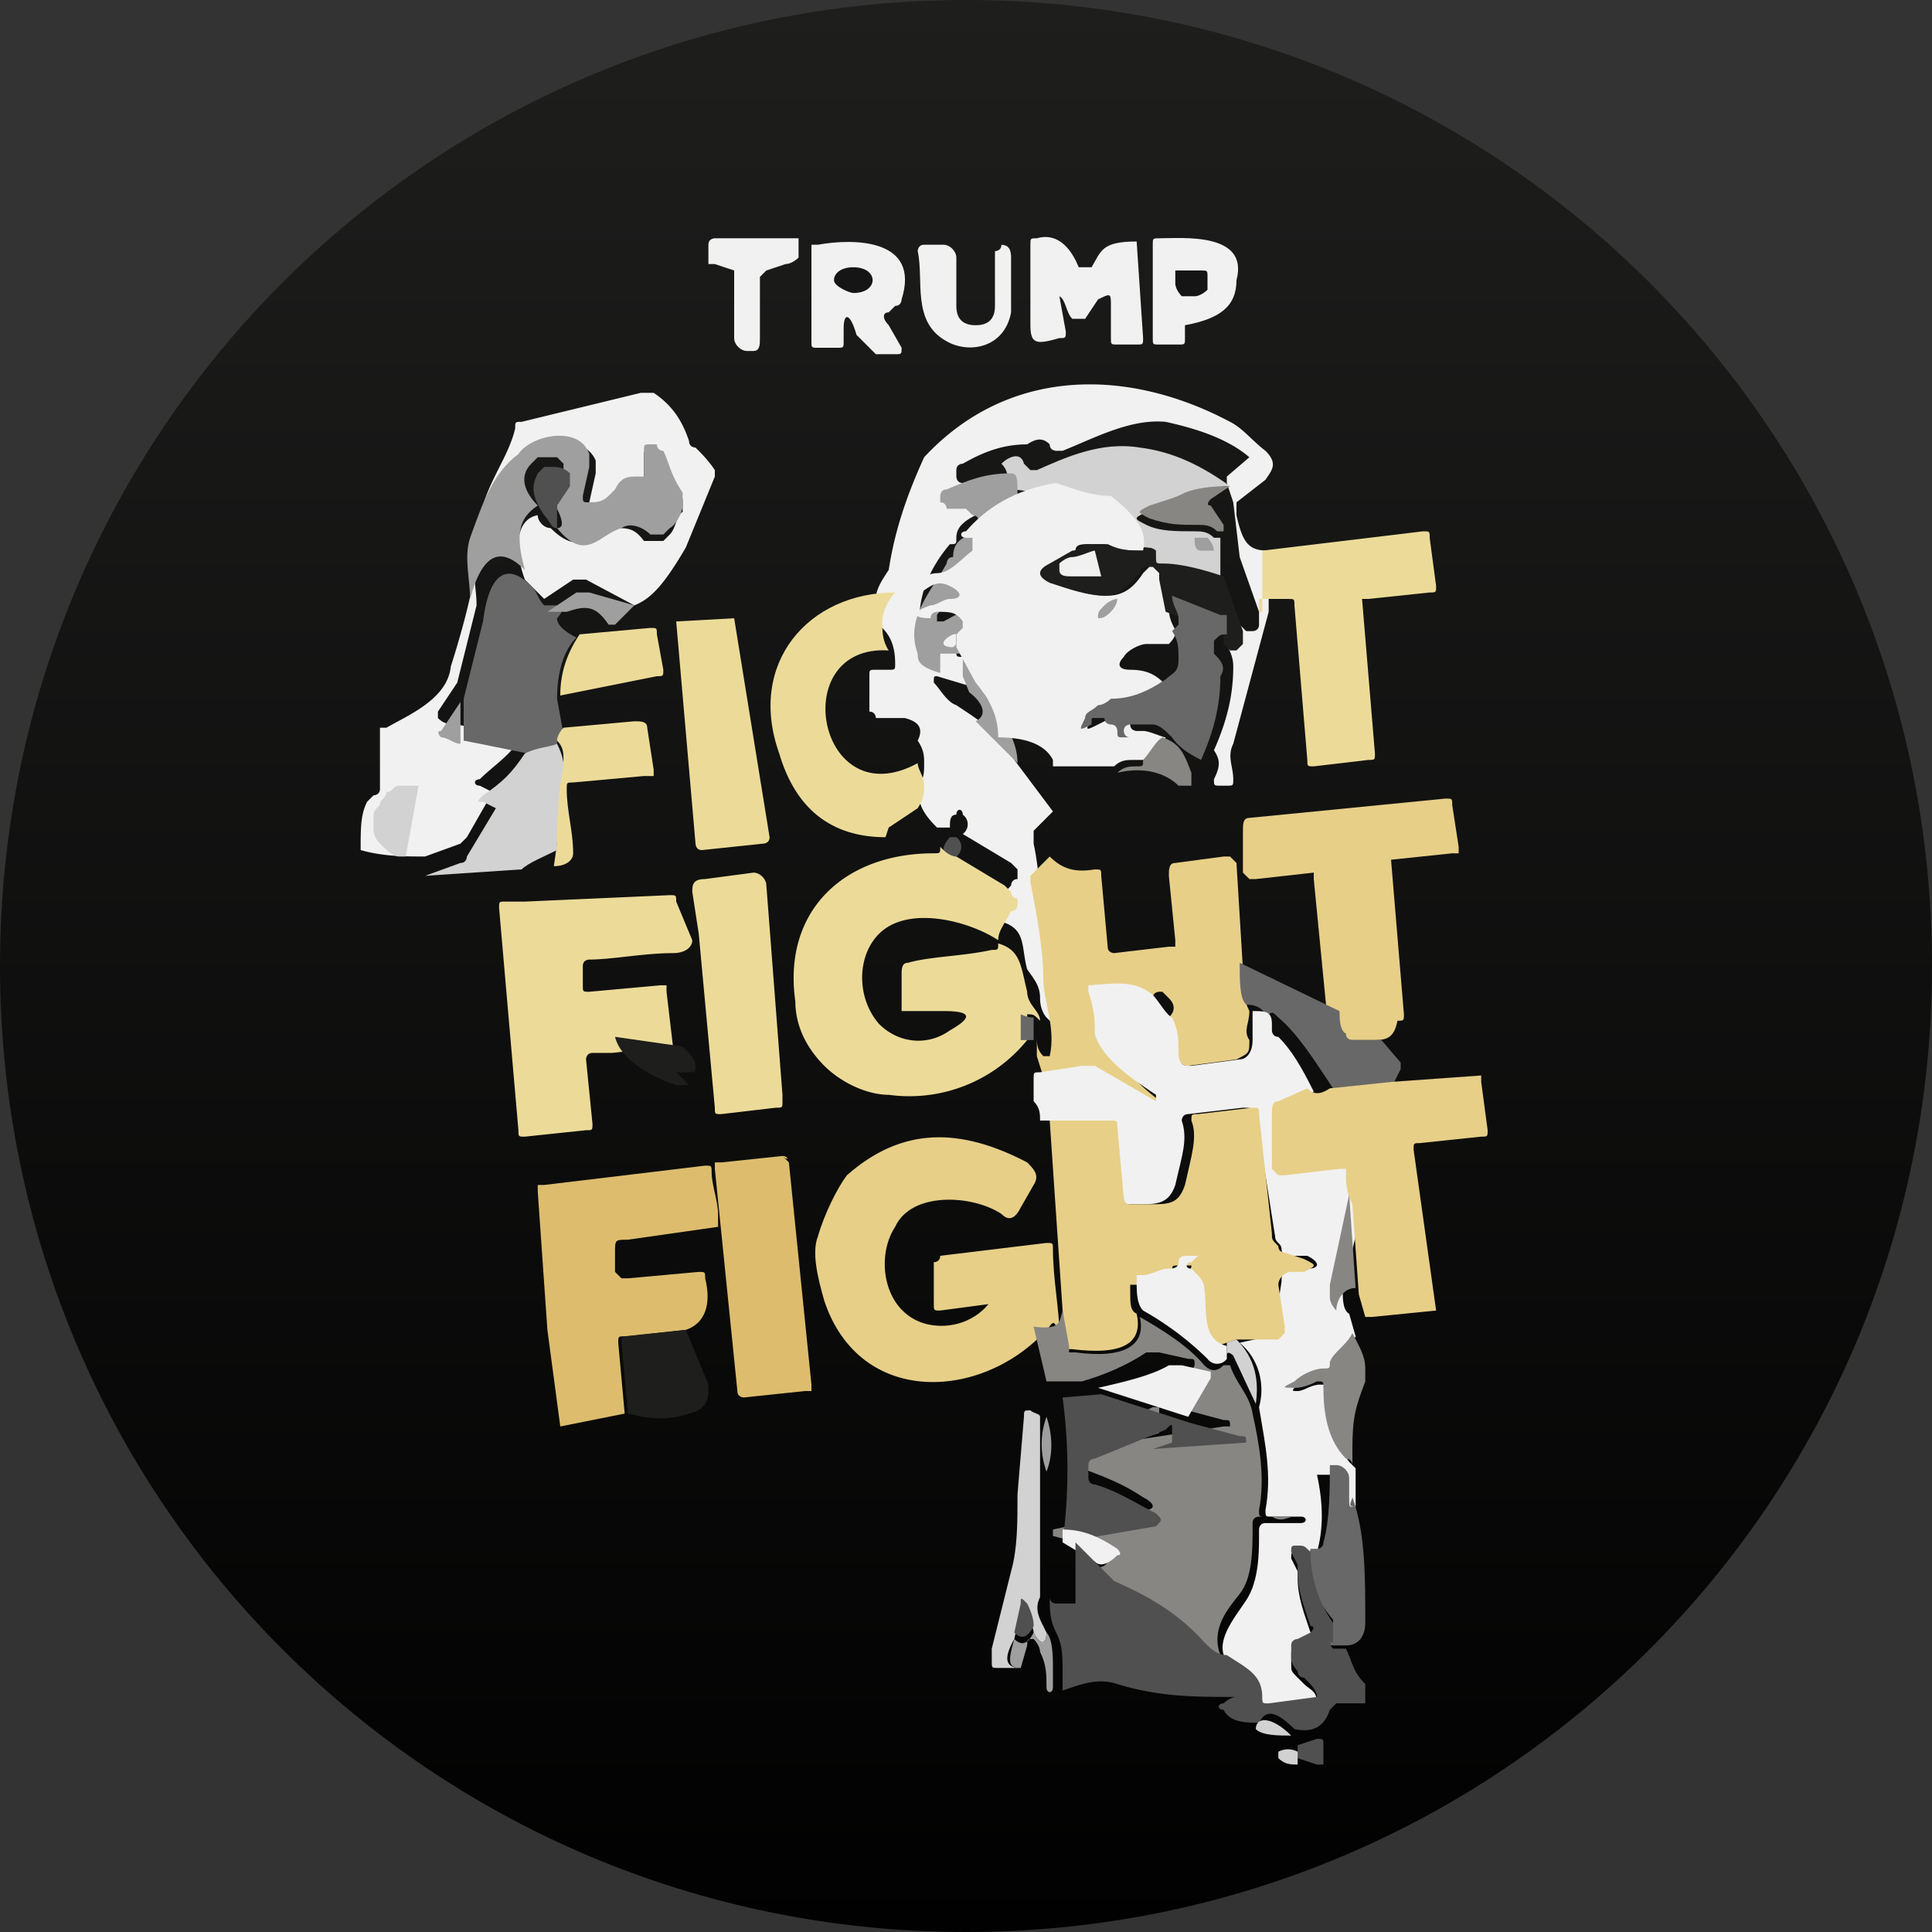 <svg height="60" viewBox="0 0 60 60" width="60" xmlns="http://www.w3.org/2000/svg" xmlns:xlink="http://www.w3.org/1999/xlink"><rect x="0" y="0" width="60" height="60" fill="#333333" stroke="none"/><linearGradient id="a" gradientUnits="userSpaceOnUse" x1="30" x2="30" y1="0" y2="60"><stop offset="0" stop-color="#1e1e1d"/><stop offset="1" stop-color="#010101"/></linearGradient><path d="m30 60c16.6 0 30-13.4 30-30s-13.4-30-30-30-30 13.4-30 30 13.4 30 30 30z" fill="url(#a)"/><path d="m22.8 8.4-.6-.2h-.2v-.2-.4c0-.2.2-.2.2-.2h2.4.2v.2.4s-.2.2-.4.2l-.6.2-.2.2v1.9c0 .2 0 .4-.2.4h-.2c-.2 0-.4-.2-.4-.4zm3.4 1.8v.4c0 .2 0 .2-.2.2h-.6c-.2 0-.2 0-.2-.2v-2.8-.2h.2c1.1-.2 3.2-.2 2.6 1.7 0 0 0 .2-.2.2l-.2.2c-.2 0-.2.2 0 .4l.4.7c0 .2 0 .2-.2.2h-.4-.2l-.2-.2-.4-.4c-.2-.7-.4-.7-.4-.2zm5.2-.5c-.2 1.1-1.3 1.3-2 .9-1.1-.6-.7-1.9-.9-2.8 0 0 0-.2.2-.2h.2.2.2c.2 0 .4.2.4.4v1.5c0 .4.2.6.6.6s.6-.2.6-.6v-1.5-.2s.2 0 .2-.2h-.1c.2 0 .4 0 .4.4zm3.9-2.2.2 3c0 .2 0 .2-.2.2h-.6c-.2 0-.2 0-.2-.2v-1c0-.4 0-.4-.4-.2l-.4.6h-.2-.2c-.2 0 0 0 0 0-.2-.2-.2-.6-.4-.7l.2 1.1c0 .2 0 .2-.2.2-.7.2-.9.2-.9-.4v-2.5c0-.2 0-.2.2-.2.7-.2 1.1.4 1.3.9h.2.2c.3-.5.3-.8 1.4-.8zm1.5 2.6v.4c0 .2 0 .2-.2.2h-.6c-.2 0-.2 0-.2-.2v-2.9c0-.2 0-.2.2-.2.7 0 2.8-.2 2.4 1.3 0 .8-.5 1.2-1.6 1.4 0-.2 0-.2 0 0z" fill="#f1f1f1"/><path d="m26.5 9.1c.4 0 .6-.2.6-.4s-.2-.4-.6-.4-.6.2-.6.4.5.4.6.4zm10.8-.7h-.4-.2-.2v.2.2c0 .2.2.4.2.4h.4c.2 0 .4-.2.4-.2v-.2-.2c0-.2 0-.2-.2-.2z" fill="#151515"/><path d="m39.4 17.1v1.9l-1.1 4.1c-.2.4 0 .7 0 1.1 0 .2 0 .2-.2.2h-.2c-.2 0-.2 0-.2-.2.2-.4.2-.6 0-.9.4-.9.6-1.7.6-2.6 0-.4-.2-.6-.2-.7v-.2-.2c0-.2.2-.2.4-.2l.2.2h.2s.2 0 .2-.2v-.2-.2l-.6-1.7-.2-1.7-.2-.6v-.2l.7-.6c-.7-.6-1.7-.9-2.6-1.1-1.1-.1-2.2.5-3.2.9h-.2s-.2 0-.2-.2c-.2-.2-.4-.2-.7 0-.7 0-1.3.2-2 .6 0 0-.2 0-.2.2v.2s0 .2.2.2h.2.2c.2 0 .2 0 .2.2.2.2.2.4 0 .6v.2h-.2c-.4.2-.6.4-.6.7 0 .2 0 .2-.2.2-.6.7-1.1 1.7-.9 2.8 0 .2.2.4.4.4v-.6h.7v.7c0 .2 0 .2.2.2.4.4.4.7.2.9l-1-.3c-.1 0-.1 0-.1.2.2.2.4.6.7.7.6.4 1.1.7 1.5 1.3l1.5 2-.6.6v.2.2c.2.9.2 2 .4 3 0 .7.4 1.5.2 2.4 0 .2 0 .2-.2 0 0 0-.2-.2-.2-.6 0-.4-.2-.6-.4-.9-.2-.7 0-1.3-.9-1.5v-.2c0-.4.2-.7.4-.9 0 0 0-.2.2-.2v-.2-.1l-.2-.2-1.5-.9a.37.37 0 0 0 0-.6c0-.2-.2-.2-.2 0-.2 0-.2.2-.2.4h-.4c-.4-.4-.6-.7-.6-1.3.2-.2.2-.4.2-.7 0-.2 0-.4-.2-.7.2-.4 0-.6-.4-.7h-.7-.2s0-.2-.2-.2v-1.1c0-.2 0-.2.2-.2h.4c.2 0 .2 0 .2-.2 0-.6-.2-.9-.4-1.1-.2-.4-.2-.6-.2-.9s.2-.6.4-.9c.2-1.3.6-2.4 1.1-3.5 2.6-2.8 6.3-2.8 9.5-1.1.4.2.7.6 1.1.9.4.4.2.6 0 .9l-.9.7v.2.2c.2.9.4 1.1 1 1.1zm-19.7 1.7-1.5-.8h-.2-.2l-.9.6-.6-.6c-.4-1.1-.2-1.9.4-2 0 .2.2.4.4.4.9.9 1.3.2 2 0 .4 0 .6 0 .9.4h.2.2.2l.2-.2c.2-.2.2-.6.4-.7v-.4l-.6-1.3s0-.2-.2-.2h-.2c-.2 0-.2 0-.2.1v.9c-.4 0-.6 0-.7.4l-.2.2c-.2 0-.4.2-.6.2s-.2 0-.2-.2l.2-.9v-.4c-.4-.9-1.7-.4-2.2 0-.6.7-1.1 1.7-1.5 2.6-.2.6 0 1.3 0 1.9l-.6 2.4-.6.9v.2c.2.2.4.2.6.2l2 .4c-.4.6-.9.9-1.3 1.3-.2 0-.2.2 0 .2l.4.2-.8 1.4-.2.2-1.1.4c-.6 0-1.3 0-2-.2 0-.7 0-1.1.2-1.5l.2-.2s.2 0 .2-.2v-1.7-.2h.2c.7-.4 1.9-.9 2-1.9.6-1.9.9-3.3.9-4.6.2-1.1.9-1.9 1.1-2.8 0-.2 0-.2.2-.2l3.7-.9h.4c.6.4.9.9 1.1 1.5 0 .2.2.2.2.2.2.2.4.4.6.7v.2l-.9 2.2c-.7 1.2-1.1 1.6-1.6 1.8z" fill="#f1f1f1"/><path d="m38.2 15.1c-.6 0-.9.2-1.5.4s-.7.4-1.1.4c-.4.2-.4.2 0 .4s.9.2 1.5.2c.2 0 .4 0 .6.2h.2v-.2 1.5c-.6-.4-1.1-.4-1.9-.4-.2 0-.2 0-.2-.2v-.2c0-.2-.2-.2-.2-.2h-.2c0-.6-.2-.9-.7-1.1l-1.7-.5-1.5-.2s-.2 0-.2-.2 0-.4-.2-.6c.2-.2.6-.4.7 0l.2.2h.2c.9-.4 2-.9 3.2-.7.8.1 1.7.4 2.8 1.2z" fill="#d1d2d1"/><path d="m17.3 16.4c.2 0 .2-.2 0-.6v-.4l.2-.6v-.2-.2l-.2-.2h-.4-.2l-.2.2c-.4.4-.2.9.2 1.3-.6.4-.7.9-.4 2-.7-.7-1.3-.6-1.7.9 0-.6-.2-1.3 0-1.9.4-1.1.7-2 1.5-2.6.4-.6 1.9-.9 2.2 0v.4l-.2.9c0 .2 0 .2.2.2s.4 0 .6-.2l.2-.2c.2-.4.4-.4.7-.4h.2v-.8c0-.2 0-.2.2-.2h.2s0 .2.2.2c.2.4.2.7.6 1.3v.4c0 .2-.2.6-.4.7l-.2.2h-.4c-.2-.2-.6-.4-.9-.2-.7.2-1.1 1.1-2 0z" fill="#9f9f9f"/><path d="m17.3 16.4c-.2 0-.2-.2-.4-.4-.4-.6-.4-.9-.2-1.3l.2-.2h.2c.2 0 .4 0 .6.2v.2.2l-.4.6v.4z" fill="#505050"/><path d="m31.4 14.7c.2 0 .2.2.2.6 0 .2 0 .2.2.2l1.5.2c-1.1.4-2 .9-2.6 1.7-.2.2-.2.2 0 .2 0 0 .2 0 .2.2v.2c-.2.4-.6.6-1.1.7-.2 0-.6.2-.7.4v.2h.2c.4-.2.6-.4.9-.2s.4.2 0 .4c-.2 0-.4.2-.6.2-.4.2-.4.4 0 .4l.2-.2c.2-.2.6 0 .7.2s.2.2 0 .2l-.2.2v.2.2c.2.6.4.9.6 1.1.4.6.7 1.1.7 1.7l-1.3-1.3c.4-.2.2-.6-.2-.9l-.2-.5v-.7h-.7v.6c-.7-.2-.7-.4-.7-.6-.4-1.1.4-1.9.9-2.8 0 0 0-.2.2-.2 0-.4.2-.6.6-.7h.2v-.2-.2s0-.2-.2-.2l-.2-.2h-.2-.2-.2s0-.2-.2-.2v-.2s0-.2.2-.2c.7-.3 1.2-.5 2-.5z" fill="#9f9f9f"/><path d="m38.2 15.1-.6.4s-.2.2 0 .2l.4.6v.2h-.2c-.2-.2-.4-.2-.6-.2-.6 0-.9 0-1.5-.2-.4-.2-.4-.2 0-.4.6-.2.7-.2 1.1-.4.5-.2 1.1-.2 1.4-.2z" fill="#878683"/><path d="m35.5 17.1c-.4 0-.7 0-1.1-.2h-.6c-.2 0-.4 0-.4.2l-.7.4c-.4.2-.4.4 0 .6.6.2 1.1.4 1.7.4s.9-.4 1.1-.7l.2-.2h.2s.2 0 .2.2v.2l.2.9c0 .4.2.6.2.7s0 .2-.2.4h-.7c-.2 0-.6.2-.7.4-.2.2-.2.4.2.4.6 0 .9.2 1.3.7l-1.7.6c-.2 0-.4 0-.6.2 0-.2-.2 0-.2 0-.2.4-.2.4.2.2l.4-.2h.4c.2 0 .2.2.2.2 0 .2.2.2.2.2h.2c.2 0 .6.2.7.2-.2.4-.4.6-.6.7h-.2-.2c-.2 0-.4 0-.6.2h-1.7-.2v-.2c-.2-.4-.7-.7-1.7-.7 0-.6-.2-1.1-.7-1.7l-.6-1.1v-.2-.2l.2-.2v-.2c-.2-.3-.4-.3-.8-.3 0 0-.2 0-.2.2-.6 0-.6-.2 0-.4.2 0 .4-.2.6-.2.4 0 .4-.2 0-.4s-.6 0-.9.2h-.2v-.2c.2-.2.4-.4.7-.4.4 0 .7-.4 1.1-.7v-.2-.2h-.2c-.2 0-.2-.2 0-.2.6-.7 1.5-1.3 2.8-1.5.6.2 1.1.4 1.7.4 1 .8 1.1 1.2 1 1.7z" fill="#f1f1f1"/><path d="m39.2 19v-1.9l5-.6c.2 0 .2 0 .2.2l.2 1.5c0 .2 0 .2-.2.2l-1.9.2h-.2l.4 4.8c0 .2 0 .2-.2.2l-1.7.2c-.2 0-.2 0-.2-.2l-.4-4.8c0-.2 0-.2-.2-.2h-.9v.4z" fill="#ecdb98"/><path d="m37.3 17.1h.4s0-.2-.2-.4h-.4c0 .2 0 .4.2.4z" fill="#9f9f9f"/><path d="m35.5 17.1c.2-.2.4 0 .4 0v.2c0 .2 0 .2.2.2.6 0 1.3.2 1.9.4l.6 1.7v.2.2l-.2.2h-.2l-.2-.2v-.2-.2h-.2l-1.6-.6-.2-1v-.2l-.2-.2h-.2s-.2 0-.2.2c-.4.4-.6.7-1.1.7s-1.1-.2-1.7-.4c-.4-.2-.4-.4 0-.6l.7-.4c.2 0 .4-.2.4-.2h.6c.4.2.8.2 1.2.2z" fill="#1e1e1d"/><path d="m34.2 17.9h-.9c-.2 0-.4 0-.4-.2v-.2s.2-.2.4-.2.6-.2.7-.2z" fill="#f1f1f1"/><path d="m16.5 18.2c.2.2.2.4.4.6h.6c0 .2-.2.4-.2.4 0 .2.2.4.6.6-.4.4-.6 1.1-.6 1.9l.2 1.1c-.2 0-.2.2-.2.4-.2.2-.6.2-.9.2l-2-.4v-1.3l.6-2.4c.2-1.6.8-1.8 1.5-1.1z" fill="#696868"/><path d="m19.7 18.8-.6.6h-.2c-.4-.6-.7-.6-1.3-.4h-.6l.9-.6h.2.2z" fill="#9f9f9f"/><path d="m27.8 18.4c-.2.2-.4.6-.4.9s0 .6.2.9c-3.2-.2-2.2 5.2.9 3.5 0 .2.2.4.2.7 0 .2 0 .4-.2.7l-.9.6-.1.3c-1.7 0-2.8-.9-3.3-2.6-1-2.8.9-5 3.6-5z" fill="#ecdb98"/><path d="m34.5 19c.2-.2.2-.4.2-.4s-.2 0-.4.2-.2.2-.2.4c.1 0 .2 0 .4-.2z" fill="#9f9f9f"/><path d="m38.1 19.7c-.2 0-.2 0-.4.2v.2.2c.2.2.4.4.2.7 0 .9-.2 1.7-.6 2.6-.4-.2-.7-.4-.9-.7-.2-.2-.4-.4-.6-.4h-.7s-.2 0-.2.2c0 0 0 .2.2.2h-.2c-.2 0-.2 0-.2-.2 0 0 0-.2-.2-.2 0 0-.2 0-.2-.2h-.4v.2c-.4.2-.4.2-.2-.2 0-.2.2-.2.4-.4.2 0 .4-.2.4-.2.6 0 1.1-.2 1.7-.6.2-.2.4-.2.4-.6s0-.6-.2-.9l.2-.2v-.2c0-.2-.2-.4-.2-.7l1.5.6h.2z" fill="#696868"/><path d="m22.8 19.2-1.8.1.6 6.9s0 .2.2.2l1.9-.2s.2 0 .2-.2zm-5.4 2.4c0-.7.2-1.3.6-1.9l2.2-.2c.2 0 .2 0 .2.2l.2 1.1c0 .2 0 .2-.2.2z" fill="#ecdb98"/><path d="m14.3 23.1c-.2 0-.4-.2-.6-.2 0 0-.2-.2 0-.2l.6-.9z" fill="#9f9f9f"/><path d="m17.3 26.2c-.2-.7 0-1.7.2-2.6 0-.2 0-.4-.2-.6 0-.2.2-.4.2-.4l2.2-.2c.2 0 .4 0 .4.2l.2 1.3v.2h-.3l-2.2.2c-.2 0-.2 0-.2.2 0 .7.2 1.3.2 2 0 .2-.2.4-.6.4z" fill="#ecdb98"/><path d="m34.7 24c.2-.2.4-.2.6-.2s.2 0 .2-.2c.2-.2.4-.6.6-.7.6.2.7.6.9 1.1v.2.2h-.2-.2c-.4-.4-1.1-.6-1.9-.4z" fill="#878683"/><path d="m17.3 23.1c.2.4.2.6.2.7-.2.9-.2 1.9-.2 2.6-.4.2-.9.4-1.1.6l-3 .2 1.1-.4c.2 0 .2-.2.2-.2l.9-1.5-.4-.2c-.2 0-.2 0 0-.2.6-.4.9-.7 1.3-1.3.4-.2.8-.2 1-.3zm-4.7 3.5h-.2c-.2 0-.4-.2-.6-.4s-.2-.4-.2-.4v-.4c0-.2 0-.2.2-.4 0-.2.2-.2.2-.4.2 0 .2-.2.4-.2h.4.2z" fill="#d1d2d1"/><path d="m42.7 32.3h-.9-.2l-.2-.2c-.2-.2-.2-.6-.2-.7l-.4-4.1v-.2l-1.8.2h-.2l-.2-.2v-.2-1.1c0-.2 0-.4.2-.4l6.1-.6c.2 0 .2 0 .2.2l.2 1.3v.2h-.2l-1.9.2.4 4.8c0 .2 0 .2-.2.2-.1.5-.3.6-.7.6zm-4.1-2.2c0 .6 0 .9.2 1.3 0 .4-.2.6 0 .9 0 .4 0 .4-.4.6l-1.5.2c-.2 0-.4-.2-.4-.4 0-.4 0-.7-.2-1.1.2-.2.2-.4 0-.6l-.2-.2h-.1s-.2 0-.2.2c-.6-.2-.9-.2-1.3.2v.2.2c0 .4 0 .7.2 1.1.2.7 1.3 1.5 1.9 1.9v.2h-.2l-1.9-1.1h-.2l-1.3.1c-.2 0-.2 0-.2.2v.7l-.6-1.9v-.6c0 .2 0 .4.2.6h.2c.2-.9-.2-1.7-.2-2.4 0-.9-.2-2-.4-3v-.2l.6-.6c.4.4.8.5 1.4.4.2 0 .2 0 .2.2l.2 2.2c0 .2.2.2.2.2l1.7-.2h.2v-.2l-.2-2c0-.2 0-.4.2-.4l1.5-.2h.2l.2.2z" fill="#e7cf88"/><path d="m29.7 26.6c-.2 0-.4 0-.4-.2s.2-.4.2-.4h.2a.37.37 0 0 1 0 .6z" fill="#505050"/><path d="m29.3 26.4s.2.2.4.2l1.5.9.2.2s0 .2.2.2v.2s0 .2-.2.2c-.2.4-.4.6-.4.9-.9-.6-2.8-1.1-3.7-.2-.7.7-.7 2 0 2.8.6.6 1.5.7 2.2.2.7-.4.7-.6-.2-.6h-.9-.2-.2v-.2-.9c0-.2 0-.4.2-.4.7-.2 1.7-.2 2.6-.4.2 0 .2 0 .2-.2.7.2.7.7.9 1.5 0 .4.4.6.4.9-.2-.2-.2-.2-.4-.2v.2.6a4.71 4.71 0 0 1 -4.3 1.7c-.7 0-1.5-.4-2-.9-.6-.6-.9-1.3-.9-2-.4-2.8 1.5-4.6 4.3-4.6.2 0 .2 0 .2-.2zm-5 7.6v.2c0 .2 0 .2-.2.2l-1.7.2c-.2 0-.2 0-.2-.2l-.5-5.4-.2-1.3c0-.2 0-.4.4-.4l1.5-.2c.2 0 .4.2.4.4zm-2.8-4.8c0 .2-.2.4-.6.4-.9 0-1.9.2-2.6.2 0 0-.2 0-.2.2v.6c0 .2 0 .2.2.2l2.2-.2h.2v.2l.2 1.7-1.9.2h-.6c-.2 0-.2.2-.2.2l.2 2c0 .2 0 .2-.2.2l-1.9.2c-.2 0-.2 0-.2-.2l-.6-6.9c0-.2 0-.2.2-.2h.6l4.5-.2c.2 0 .2 0 .2.2z" fill="#ecdb98"/><path d="m41.6 31.4c0 .2 0 .6.2.7 0 .2.2.2.2.2h.9l.6.7v.2l-.2.4-1.9.2c-.6-.9-1.1-1.7-1.7-2.2-.2-.2-.2-.2-.4 0 0-.2-.2-.4-.6-.4-.2-.2-.2-.7-.2-1.3z" fill="#696868"/><path d="m35.8 30.9c.2.2.4.6.6.7.2.4.2.7.2 1.1s.2.4.4.4l1.5-.2c.2 0 .4-.2.4-.6v-.9c.4 0 .6 0 .6.4v.2s0 .2.2.2c.4.4.7.9 1.1 1.7l-.9.4c-.2 0-.4.2-.2.4l.2 1.3c0 .2 0 .2.2.2h.2l1.7-.2h.2v.2c0 .4 0 .7.2.9l-.7 3c0 .2 0 .6.2.7l.2.7c-.2.4-.4.7-.7.9l-.2.2c-.4 0-.6.2-.9.4-.2.2-.2.2 0 .2s.4-.2.7-.2c.2 0 .2 0 .2.2 0 .9.2 1.5.7 2.2l.2.2v.4.7c0 .2 0 .4-.2.4s-.2 0-.2-.2v-.7c0-.2-.2-.4-.4-.4h-.2-.2c.2.9.2 1.7 0 2.4 0 0 0 .2-.2.2h-.2s-.2 0-.2-.2c-.2 0-.2 0-.2.2l.2.4v.2c0 .6.2 1.1.4 1.7v.2l-.4.2-.2.2v.4c0 .2 0 .2.2.4l.2.2c.2.2.4.2.4.6l-1.5.2c-.2 0-.2 0-.2-.2 0-.7-.6-.9-1.1-1.3-.4-.6.2-1.3.6-1.9s.4-1.5.4-2v-.2s0-.2.2-.2h.2.2.7c.2 0 .2-.2 0-.2h-.9c-.2 0-.2 0-.2-.2.2-1.1 0-2-.2-3.2.2-.7 0-1.5-.6-2l.9-.2s.2 0 .2-.2v-.2l.2-1.3c0-.2 0-.4.4-.4h.4c.4 0 .4-.2 0-.4h-.6c-.2 0-.2-.2-.2-.2 0-.2-.2-.2-.2-.4l-.6-3.8c0-.2-.2-.2-.4-.2l-1.7.2c-.2 0-.2.2-.2.2.2.6 0 1.1-.2 2-.2.6-.6.6-1.1.6h-.6s-.2 0-.2-.2l-.2-2.2c0-.2 0-.2-.2-.2h-1.9c0-.2 0-.4-.2-.6v-.7c0-.2 0-.2.2-.2l1.3-.2h.4l1.9 1.1v-.2c-.6-.4-1.7-1.1-1.9-1.9 0-.4 0-.7-.2-1.3v-.2c1.1-.1 1.5-.1 2 .3z" fill="#f1f1f1"/><path d="m32.1 31.6c0 .2 0 .2 0 0v.7h-.4v-.6-.2s.2.1.4.1z" fill="#696868"/><path d="m21.2 32.5c.2.2.4.4.4.6s0 .2-.2.2h-.4l.4.4h-.4c-.6-.2-1.7-.7-1.9-1.5z" fill="#1e1e1d"/><path d="m44.6 40.7-2 .2h-.2l-.2-.7-.2-2.8c-.2-.4-.2-.7-.2-.9v-.2h-.2l-1.7.2h-.2l-.2-.2v-1.7c0-.2 0-.4.2-.4l.9-.4c.2.2.4.2.7 0l1.9-.2 2.8-.2v.2l.2 1.5c0 .2 0 .2-.2.2l-1.9.2c-.2 0-.2 0-.2.2zm-6.2.9-.6.2c-.7-.2-.6-1.1-.6-1.5 0-.2 0-.2-.2-.4l-.2-.2c-.2 0-.2-.2 0-.2 0 0 .2 0 .2-.2h-.4c-.2 0-.2 0-.2.2s-.2.2-.4.2-.6 0-.7.2h-.2v.2c0 .4 0 .6.2.7.2.9-.4 1.3-2 1.1h-.2v-.2l-.1-1-.4-5.9h1.9c.2 0 .2 0 .2.2l.2 2.2s0 .2.2.2h.6c.6 0 .9 0 1.1-.6.2-.9.4-1.5.2-2 0-.2 0-.2.2-.2l1.7-.2c.2 0 .2 0 .2.2l.4 3.7c0 .2 0 .2.2.4 0 .2.2.2.2.2l.6.2c.4.2.4.2 0 .4h-.4c-.2 0-.4.2-.4.4l.2 1.3v.2l-.2.2zm-5.9-.3c-2 2.2-5.8 2.4-6.9-.9-.2-.7-.4-1.5-.2-2 .2-.7.6-1.5.9-1.9 1.7-1.5 3.5-1.5 5.6-.4.2.2.4.4.2.7l-.4.7c-.2.4-.4.4-.6.2-.9-.6-2.8-.7-3.3.4-.6.9-.4 2.6.9 3 .7.2 1.5 0 2-.6l-1.5.2c-.2 0-.2 0-.2-.2v-1.1-.2s.2 0 .2-.2l3.3-.4c.2 0 .2 0 .2.2 0 .9.2 1.9.2 2.6-.2-.5-.2-.3-.4-.1z" fill="#e7cf88"/><path d="m24.3 35.9-1.9.2h-.2v.2l.7 6.9c0 .2.2.2.2.2l1.9-.2h.2v-.2l-.7-6.9-.2-.2c.2.2.2 0 0 0zm-3 5.4-1.9.2c-.2 0-.2 0-.2.2l.2 2.2-2 .4-.4-3-.3-4.3v-.2h.2l5-.6c.2 0 .2 0 .2.2 0 .4.2.9.2 1.3v.2.2l-2.8.4c-.4 0-.4 0-.4.4v.4.2l.2.2h.2l2.2-.2c.2 0 .2 0 .2.2.2.8 0 1.4-.6 1.6z" fill="#ddbd6d"/><path d="m42.1 40c-.4 0-.6.4-.6.7 0 0-.2-.2-.2-.4v-.4l.6-2.8z" fill="#878683"/><path d="m38.1 41.8v.4a.37.37 0 0 1 -.6 0 9.51 9.51 0 0 0 -2-1.5c-.2-.2-.2-.6-.2-.9v-.2h.2c.2 0 .6-.2.7-.2.2 0 .4 0 .4-.2s.2-.2.2-.2h.4l-.2.2c-.2 0-.2.2 0 .2l.2.2s.2.2.2.4c.1.7-.1 1.6.7 1.8z" fill="#f1f1f1"/><path d="m33 40.7.2 1.1v.2h.2c1.5.2 2.2-.2 2-1.1.7.4 1.5.9 2 1.5.2.2.4.2.6 0h.2c.2.6.6.9.7 1.5.2.9.4 2 .2 3 0 .2 0 .2.2.2h.9c-.2 0-.4.2-.7 0h-.2-.2s-.2 0-.2.2v.2c0 .6 0 1.5-.4 2s-.9 1.1-.6 1.9h-.4c-.2 0-.2-.2-.4-.2-.7-.7-1.7-1.5-2.8-1.9-.4-.2-.4-.4-.6-.6.4 0 .6 0 .7-.2v-.2c-.6-.2-.9-.4-1.7-.6v-.2l2.8-.6c.4 0 .4-.2 0-.4-.6-.4-1.1-.6-1.9-.9h-.2v-.2-.2-.2s0-.2.2-.2l2.2-1.1h.2v.6.2l-.6.2 2.6-.4h.2c0-.2 0-.2-.2-.2l-1.5-.4.6-1.3c0-.2 0-.2-.2-.2l-.9-.2h-.2-.2c-.6.4-1.3.7-2 .9h-1.1l-.4-1.7c.8.1.8-.1.9-.5z" fill="#878683"/><path d="m21.3 41.3.7 1.7v.2c0 .4-.2.6-.6.7-.6.2-1.1.2-1.9 0l-.2-2.2c0-.2 0-.2.2-.2z" fill="#1e1e1d"/><path d="m42 41.4c.2.4.4.7.4 1.1v.4c-.3.8-.4 1.1-.4 2.1v.9-.4s0-.2-.2-.2c-.6-.6-.7-1.5-.7-2.2 0-.2 0-.2-.2-.2-.4.2-.6.2-.7.2-.4 0-.4 0 0-.2.2-.2.6-.4.9-.4.2 0 .2 0 .2-.2.1-.3.5-.5.7-.9z" fill="#878683"/><path d="m38.4 41.6c.6.6.7 1.3.6 2l-.7-1.5s-.2-.2-.2 0v-.4z" fill="#d1d2d1"/><path d="m36.9 44-2.8-.9c.9-.2 1.7-.4 2.2-.7h.2.2l.9.2v.2z" fill="#f1f1f1"/><path d="m34.2 43.3 2.8.9 1.5.4c.2 0 .2 0 .2.2l-2.9.2.6-.2v-.2-.2c0-.2 0-.2-.2 0l-2.2.9s-.2 0-.2.2v.2.2s0 .2.2.2c.7.2 1.3.6 1.9.9.2.2.2.2 0 .4l-2.9.5a16.95 16.95 0 0 0 0-4.5z" fill="#505050"/><path d="m32.3 44v1.7 3.9c-.2.4 0 .7.2 1.1 0 .4-.2.4-.4 0 0-.2-.2-.4-.2-.7 0-.2-.2-.2-.2 0l-.2.9c-.4.7-.2.9.2.9h-.7c-.2 0-.2 0-.2-.2v-.4l.6-2.4c.2-.7.2-1.5.2-2.4l.2-2.4c0-.2 0-.2.2-.2.1.1.3.1.3.2z" fill="#d1d2d1"/><path d="m32.5 45.7a2.48 2.48 0 0 1 0-1.7c.2.6.2 1.2 0 1.7z" fill="#9f9f9f"/><path d="m42 46.5c.4 1.1.4 2.4.4 3.9 0 .4-.2.7-.6.7h-.4c-.2 0-.2 0 0-.2v-.2-.2-.2c-.6-.7-.9-1.5-.7-2.2h.2s.2 0 .2-.2c.2-.7.2-1.7.2-2.4h.2c.2 0 .4.2.4.4v.7c0 .2 0 .2.2.2-.3 0-.1-.2-.1-.3z" fill="#696868"/><path d="m34 48.5-1-.6v-.4c.6 0 1.1.2 1.7.6 0 0 .2.2 0 .2-.2.2-.5.4-.7.2z" fill="#f1f1f1"/><path d="m34 48.5.6.6c.9.4 1.9.9 2.8 1.9.2.2.4.4.7.4.6.4 1.1.6 1.1 1.3 0 .2 0 .2.2.2l1.5-.2c0-.2-.2-.4-.4-.6-.2 0-.2-.2-.2-.2s-.2-.2-.2-.4v-.4c0-.2.2-.2.2-.2l.4-.2s.2-.2 0-.2c-.2-.6-.4-1.1-.4-1.7v-.2l-.2-.4c0-.2 0-.2.2-.2s.2 0 .4.2a3.81 3.81 0 0 0 .7 2.2v.2.2.2c-.2 0 0 .2 0 .2h.4c.2.4.2.7.6 1.1v.2.2.2h-.9l-.2.2c-.2.6-.6.7-1.1.6-.6-.6-.9-.6-1.1-.2-.4 0-.9 0-1.1-.4-.2 0-.2-.2 0-.2 0 0 .2-.2.4-.2-1.3 0-2.4 0-3.7-.4-.6-.2-1.1 0-1.7.2v-.5c0-.6 0-.9-.2-1.3s-.2-.7-.2-1.1c0 .2.2.2.2.2h.2.2.2v-.2-1.7zm-1.9 2c-.2.4-.4.4-.6.2l.2-.9c0-.2 0-.2.2 0 .2.4.2.6.2.7z" fill="#505050"/><path d="m32.7 51.8v.6c0 .2-.2.2-.2 0 0-.4 0-.7-.2-1.1 0-.2-.2-.4-.2-.4-.2 0-.2 0-.2.2l-.2.7c-.4 0-.4-.2-.2-.9.2.2.4.2.6-.2.2.4.4.4.4 0 .2.2.2.8.2 1.1z" fill="#9f9f9f"/><path d="m40.1 53.9c-.4 0-.9 0-1.1-.2 0-.4.5-.4 1.1.2z" fill="#d1d2d1"/><path d="m40.3 54.6v-.4l.6-.2c.2 0 .2 0 .2.2v.4.2h-.2z" fill="#505050"/><path d="m40.3 54.4v.4c-.2 0-.4 0-.6-.2v-.2c.2-.1.4-.1.6 0z" fill="#d1d2d1"/></svg>